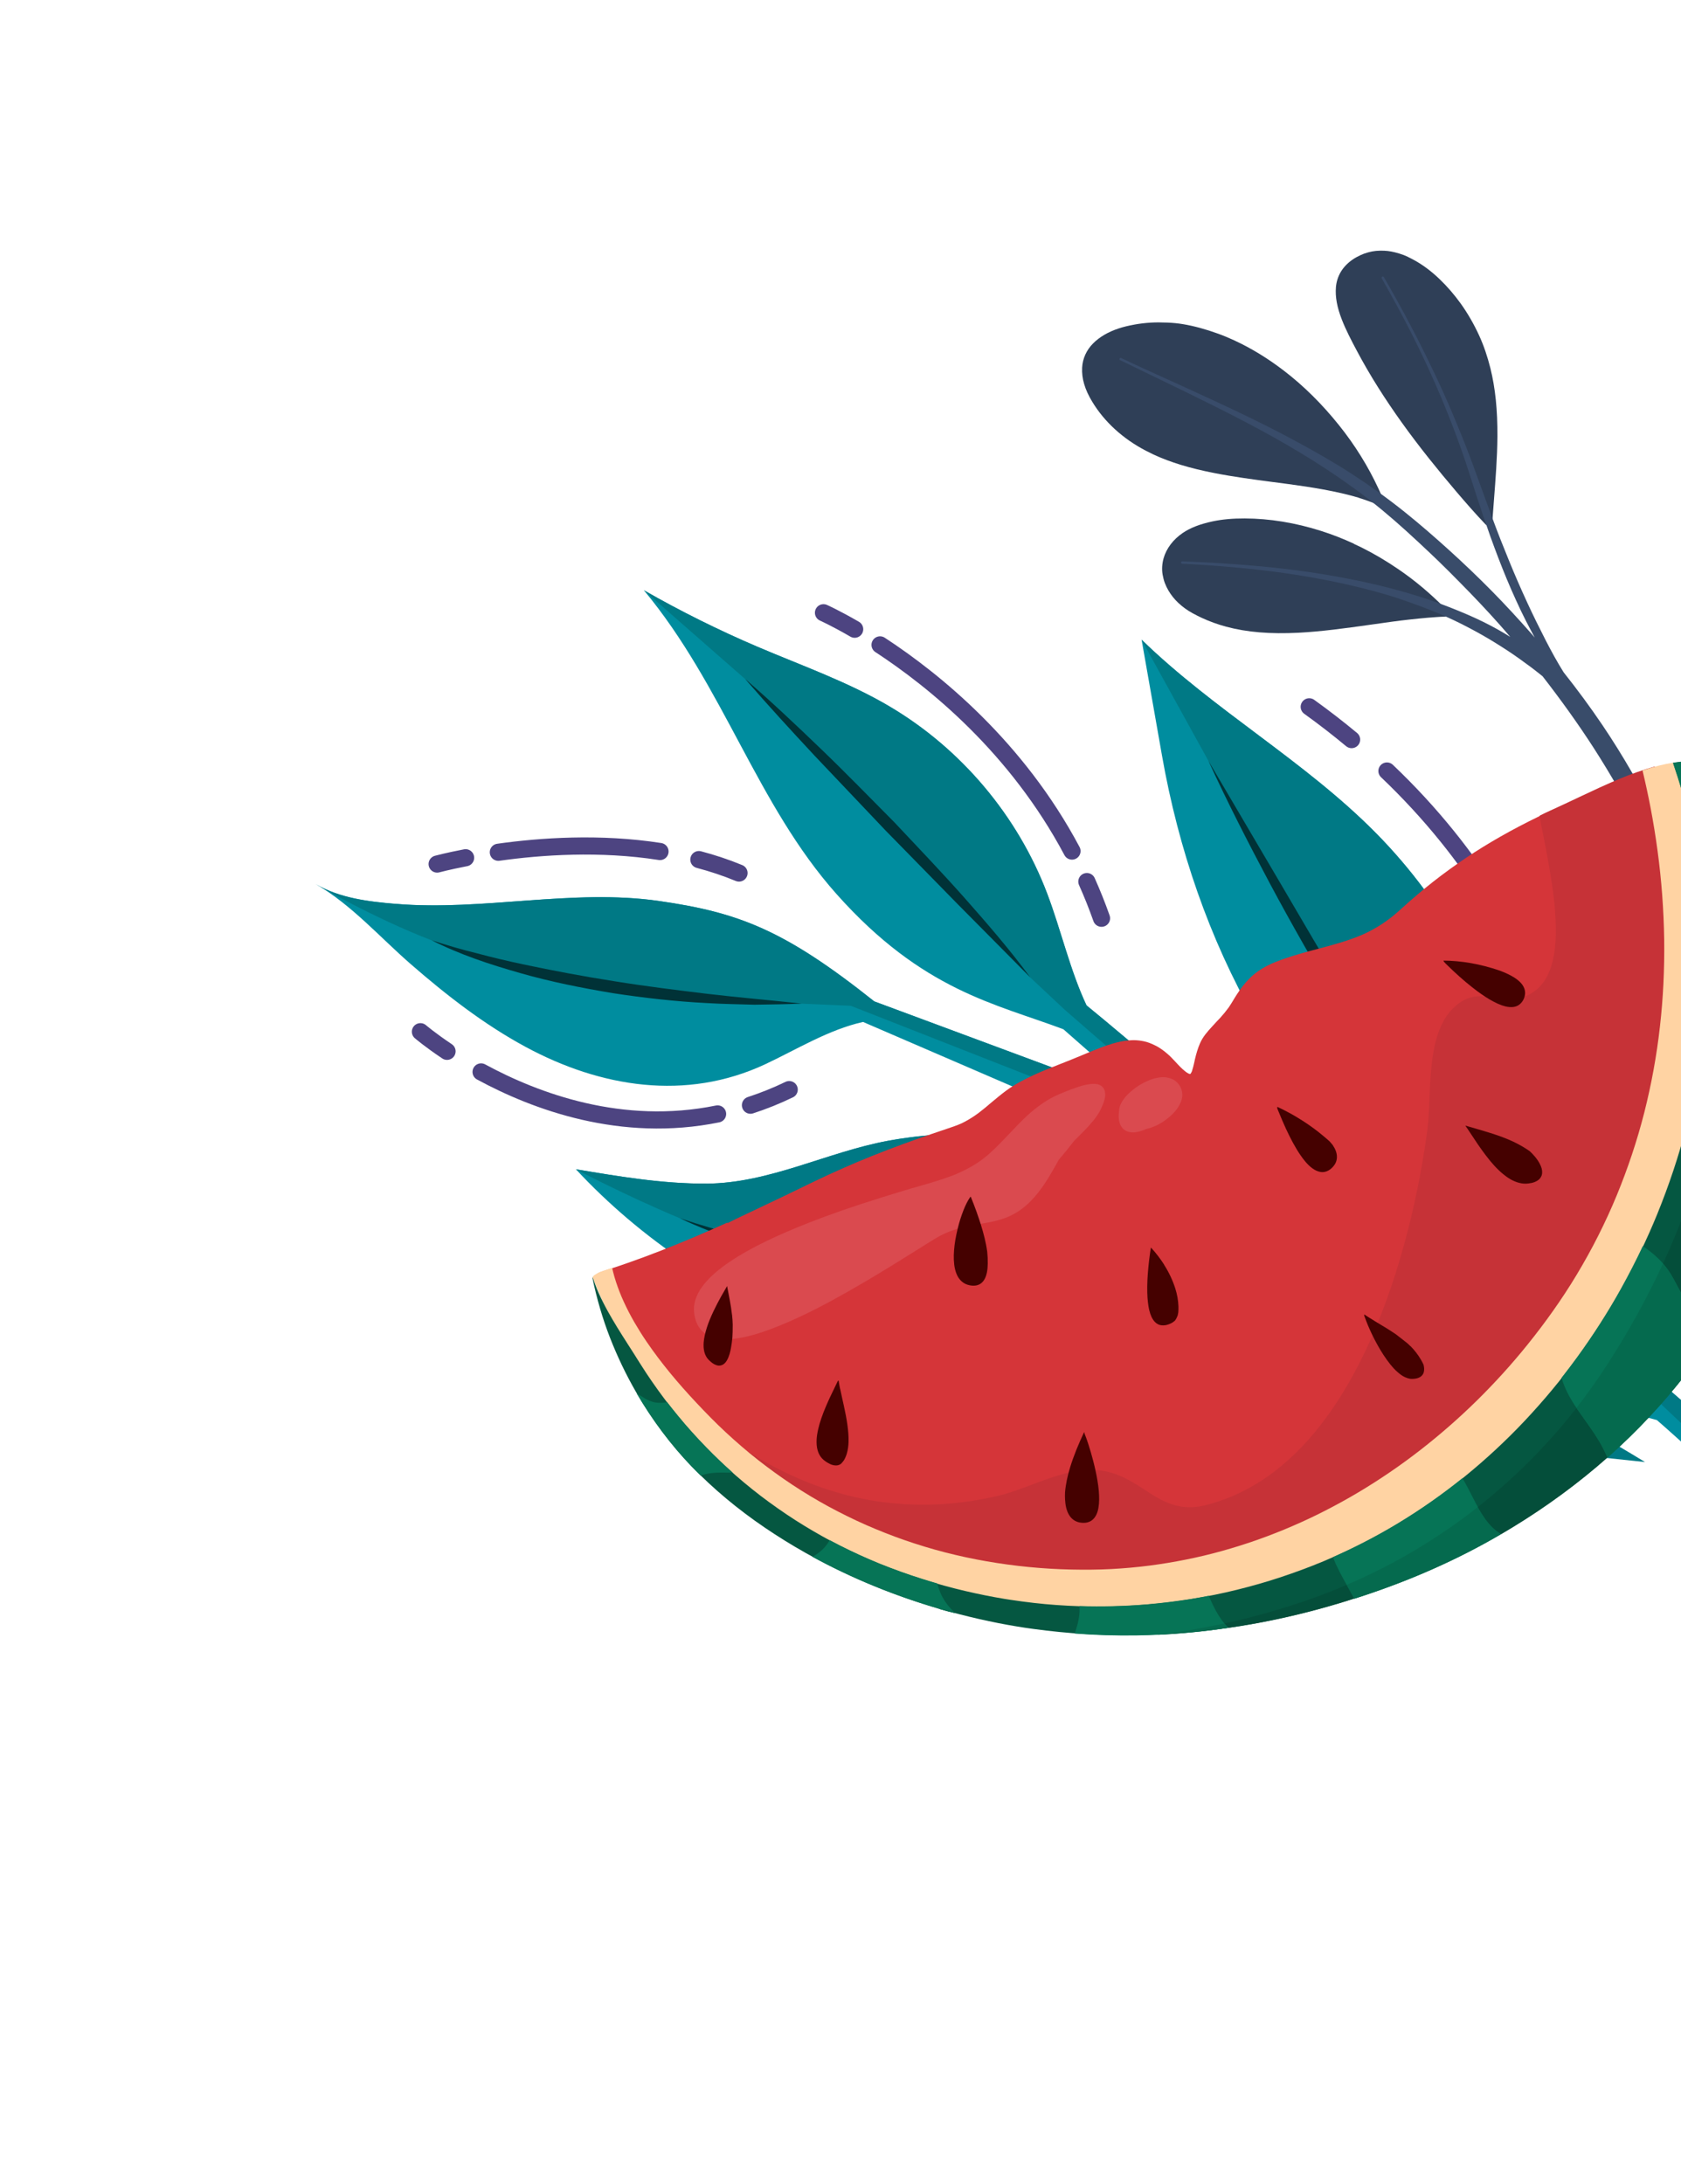 <svg width="147" height="191" viewBox="0 0 147 191" fill="none" xmlns="http://www.w3.org/2000/svg">
<path d="M102.548 123.478L143.854 127.851C137.903 124.215 131.845 120.901 125.009 119.966C117.815 118.981 110.042 121.267 102.548 123.478Z" fill="#007985"/>
<path d="M141.28 100.072C142.805 108.389 146.616 116.293 152.24 122.614C154.303 124.937 156.646 127.144 158.889 129.436L165.695 130.156C166.4 130.232 167.086 130.365 167.765 130.527C168.398 124.888 169.286 119.256 168.836 113.62C168.139 104.872 164.208 96.635 159.02 89.566C153.826 82.496 147.384 76.449 140.981 70.45C144.114 80.017 139.486 90.237 141.286 100.072L141.28 100.072Z" fill="#008D9F"/>
<path d="M90.936 116.643C84.485 118.643 77.406 118.414 71.074 116.067C63.222 113.154 56.07 108.382 50.361 102.249C54.134 102.876 57.947 103.527 61.788 103.502C67.31 103.465 72.331 100.735 77.686 99.75C82.469 98.873 87.519 98.964 92.328 99.629C98.944 100.541 104.006 103.853 109.016 107.825C109.016 107.825 111.416 108.221 114.542 109.034C112.927 107.581 110.779 105.667 108.432 103.593L75.471 89.366C72.465 90.038 69.693 91.759 66.932 93.057C59.992 96.308 52.52 95.091 45.947 91.538C42.317 89.576 39.038 87.021 35.931 84.319C33.209 81.951 30.771 79.15 27.619 77.311C29.715 78.533 32.204 78.838 34.614 79.037C42.205 79.679 50.057 77.702 57.602 78.782C64.61 79.785 68.609 81.322 76.454 87.565L100.298 96.421C97.339 93.821 94.686 91.49 92.991 90.005C87.068 87.772 80.694 86.646 73.171 78.203C66.172 70.353 63.295 60.021 56.304 51.615C59.52 53.456 62.85 55.109 66.261 56.567C70.147 58.222 74.161 59.632 77.798 61.779C84.055 65.475 89.001 71.345 91.577 78.141C92.79 81.334 93.576 84.858 95.018 87.918C102.297 93.841 122.96 112.002 122.96 112.002C127.402 114.175 135.131 117.826 139.993 119.871C138.629 118.585 137.312 117.243 136.096 115.834C135.271 115.026 134.484 114.265 133.789 113.581C131.189 111.442 128.386 109.53 125.715 107.482C112.379 97.238 104.503 82.495 101.611 66.057C101.018 62.682 100.424 59.313 99.83 55.938C106.17 62.11 114.061 66.524 120.282 72.808C126.56 79.152 130.956 87.331 132.789 96.067C133.943 101.582 134.145 107.414 135.803 112.733C135.803 112.733 149.873 124.862 154.498 128.98L149.662 128.465C147.362 126.375 145.583 124.772 144.891 124.181C144.695 124.136 144.511 124.067 144.315 124.022C141.894 123.527 137.689 122.582 134.642 121.406C130.213 119.696 108.685 110.893 107.871 110.554C102.005 111.85 96.698 114.869 90.948 116.649L90.936 116.643ZM144.8 124.115L144.811 124.116C144.811 124.116 144.811 124.116 144.805 124.115L144.8 124.115Z" fill="#008D9F"/>
<path d="M77.79 61.779C84.047 65.474 88.993 71.344 91.57 78.14C92.782 81.34 93.569 84.858 95.01 87.918C102.29 93.841 122.953 112.002 122.953 112.002L118.838 110.659L93.129 88.317L90.084 85.466L65.18 59.396L56.302 51.615C59.518 53.456 62.848 55.109 66.259 56.567C70.145 58.222 74.159 59.632 77.796 61.779L77.79 61.779Z" fill="#007985"/>
<path d="M34.61 79.043C42.2 79.684 50.053 77.707 57.597 78.788C64.605 79.791 68.605 81.327 76.449 87.571L100.293 96.426L102.994 99.176L74.4 87.954L70.101 87.766C54.96 87.661 42.818 84.172 37.74 82.226C32.661 80.28 27.608 77.322 27.608 77.322C29.704 78.544 32.187 78.849 34.604 79.048L34.61 79.043Z" fill="#007985"/>
<path d="M61.787 103.507C67.309 103.471 72.33 100.74 77.684 99.755C80.664 99.21 83.738 99.037 86.8 99.149L96.14 100.488C100.97 101.935 105.021 104.66 109.015 107.83C109.015 107.83 111.415 108.226 114.54 109.04L116.605 111.269C116.605 111.269 108.533 109.272 107.847 109.11C107.162 108.948 103.13 108.697 103.13 108.697C103.13 108.697 93.459 111.816 82.349 111.076C71.239 110.341 64.291 108.546 59.481 106.543C54.67 104.535 50.359 102.249 50.359 102.249C54.132 102.876 57.946 103.527 61.787 103.501L61.787 103.507Z" fill="#007985"/>
<path d="M132.782 96.06C133.936 101.575 134.138 107.408 135.796 112.727C135.796 112.727 149.86 124.855 154.491 128.974L151.452 128.655L134.439 112.543L130.561 107.551C119.945 94.622 105.654 66.499 105.654 66.499L99.823 55.932C106.163 62.103 114.054 66.518 120.275 72.802C126.553 79.145 130.949 87.325 132.782 96.06Z" fill="#007985"/>
<path d="M159.008 89.566C164.202 96.635 168.127 104.878 168.824 113.62C169.274 119.256 168.387 124.888 167.754 130.527C167.08 130.365 166.394 130.232 165.683 130.156L163.788 129.959L162.343 125.19C157.227 106.379 145.632 81.66 145.632 81.66L140.964 70.45C147.366 76.449 153.808 82.496 159.002 89.566L159.008 89.566Z" fill="#007985"/>
<path d="M37.743 82.22C40.203 83.474 42.846 84.34 45.504 85.095C48.161 85.857 50.876 86.394 53.605 86.85C56.335 87.266 59.085 87.578 61.839 87.716C63.215 87.802 64.594 87.813 65.971 87.859C67.351 87.836 68.73 87.824 70.104 87.76C67.36 87.46 64.626 87.235 61.905 86.912C59.185 86.584 56.465 86.249 53.764 85.811C51.063 85.391 48.371 84.883 45.697 84.318C44.36 84.03 43.024 83.719 41.7 83.361C40.364 83.038 39.053 82.646 37.743 82.22Z" fill="#003237"/>
<path d="M59.481 106.542C62.83 108.137 66.425 109.183 70.049 109.98C73.685 110.76 77.386 111.234 81.107 111.408C84.824 111.501 88.561 111.473 92.246 110.968C94.099 110.782 95.922 110.405 97.743 110.074C99.56 109.696 101.346 109.179 103.125 108.69C99.472 109.3 95.835 109.922 92.162 110.16C88.499 110.492 84.819 110.533 81.15 110.355C77.474 110.263 73.825 109.784 70.202 109.184C66.579 108.561 62.985 107.724 59.475 106.536L59.481 106.542Z" fill="#003237"/>
<path d="M65.183 59.395C67.154 61.674 69.19 63.886 71.238 66.086L77.442 72.625L83.746 79.062L90.092 85.465C88.305 83.04 86.328 80.76 84.339 78.509C82.339 76.258 80.261 74.086 78.201 71.897C76.082 69.764 73.987 67.603 71.82 65.521C69.653 63.434 67.468 61.369 65.189 59.395L65.183 59.395Z" fill="#003237"/>
<path d="M105.662 66.504C107.332 70.149 109.166 73.717 111.048 77.257C112.935 80.797 114.94 84.265 116.956 87.733C119.049 91.151 121.154 94.57 123.4 97.893C125.663 101.205 128.003 104.467 130.562 107.555C128.352 104.209 126.188 100.847 124.077 97.452C121.978 94.051 119.879 90.645 117.856 87.194C115.774 83.782 113.781 80.308 111.747 76.863L105.656 66.504L105.662 66.504Z" fill="#003237"/>
<path d="M145.634 81.66C147.155 85.25 148.67 88.827 150.139 92.426C151.608 96.026 153.088 99.62 154.451 103.251C155.902 106.856 157.219 110.509 158.536 114.163C159.203 115.987 159.846 117.822 160.461 119.662C161.14 121.487 161.684 123.354 162.345 125.19C161.496 121.386 160.489 117.618 159.301 113.904C158.137 110.185 156.809 106.519 155.428 102.87C153.978 99.254 152.509 95.643 150.877 92.103C149.245 88.563 147.542 85.056 145.634 81.66Z" fill="#003237"/>
<path d="M118.195 64.675C117.031 63.708 115.798 62.75 114.489 61.808" stroke="#4D4481" stroke-width="1.5" stroke-linecap="round" stroke-linejoin="round"/>
<path d="M135.256 88.411C133.223 82.805 129.196 74.947 121.285 67.422" stroke="#4D4481" stroke-width="1.5" stroke-linecap="round" stroke-linejoin="round"/>
<path d="M137.256 96.241C137.256 96.241 137.113 94.76 136.474 92.305" stroke="#4D4481" stroke-width="1.5" stroke-linecap="round" stroke-linejoin="round"/>
<path d="M95.044 77.091C95.505 78.122 95.936 79.193 96.325 80.298" stroke="#4D4481" stroke-width="1.5" stroke-linecap="round" stroke-linejoin="round"/>
<path d="M76.959 56.393C81.73 59.513 88.919 65.346 93.744 74.423" stroke="#4D4481" stroke-width="1.5" stroke-linecap="round" stroke-linejoin="round"/>
<path d="M72.012 53.583C72.012 53.583 73.06 54.049 74.739 55.023" stroke="#4D4481" stroke-width="1.5" stroke-linecap="round" stroke-linejoin="round"/>
<path d="M61.115 75.168C62.301 75.481 63.478 75.87 64.625 76.344" stroke="#4D4481" stroke-width="1.5" stroke-linecap="round" stroke-linejoin="round"/>
<path d="M43.579 74.527C47.282 74.005 52.47 73.642 57.716 74.462" stroke="#4D4481" stroke-width="1.5" stroke-linecap="round" stroke-linejoin="round"/>
<path d="M38.227 75.559C38.227 75.559 39.149 75.309 40.715 75.007" stroke="#4D4481" stroke-width="1.5" stroke-linecap="round" stroke-linejoin="round"/>
<path d="M65.626 96.646C66.747 96.28 67.877 95.833 69.014 95.282" stroke="#4D4481" stroke-width="1.5" stroke-linecap="round" stroke-linejoin="round"/>
<path d="M42.07 93.736C46.837 96.323 54.356 99.123 62.752 97.409" stroke="#4D4481" stroke-width="1.5" stroke-linecap="round" stroke-linejoin="round"/>
<path d="M36.765 90.219C36.765 90.219 37.599 90.935 39.092 91.934" stroke="#4D4481" stroke-width="1.5" stroke-linecap="round" stroke-linejoin="round"/>
<path d="M107.975 29.785C109.433 30.458 110.881 31.347 112.28 32.42C113.996 33.735 115.61 35.332 117.086 37.174C118.475 38.902 119.642 40.782 120.553 42.749C120.67 43.004 120.788 43.264 120.893 43.523C120.951 43.586 120.983 43.666 120.99 43.753C121.029 43.844 121.025 43.907 121.002 43.967C120.975 44.028 120.923 44.079 120.862 44.1C120.833 44.109 120.809 44.116 120.778 44.116C120.68 44.161 120.564 44.163 120.459 44.122C119.91 43.892 119.337 43.691 118.758 43.513L118.857 43.534C116.781 42.921 114.585 42.591 112.695 42.334C112.227 42.267 111.757 42.21 111.287 42.149C109.611 41.928 107.875 41.698 106.185 41.366C104.049 40.948 102.361 40.434 100.877 39.75C100.642 39.639 100.409 39.523 100.179 39.402C98.179 38.355 96.567 36.876 95.515 35.132C95.188 34.594 94.956 34.092 94.809 33.591C94.664 33.113 94.606 32.627 94.63 32.15C94.669 31.365 95.009 30.611 95.587 30.033C96.153 29.463 96.911 29.021 97.842 28.716C98.232 28.587 98.66 28.483 99.222 28.38C99.661 28.3 100.12 28.244 100.622 28.213C101.059 28.186 101.543 28.186 102.097 28.21C102.573 28.23 103.035 28.276 103.465 28.349C104.417 28.509 105.418 28.78 106.523 29.18C106.998 29.352 107.492 29.558 107.984 29.786" fill="#2F3F57"/>
<path d="M123.148 22.483C123.307 22.558 123.468 22.637 123.621 22.722C124.392 23.138 125.158 23.706 125.893 24.412C126.56 25.053 127.177 25.77 127.728 26.533C128.347 27.397 128.89 28.339 129.348 29.338C129.749 30.214 130.078 31.183 130.334 32.207C130.762 33.943 130.96 35.841 130.946 38.178C130.932 40.034 130.783 41.912 130.643 43.729C130.588 44.425 130.536 45.119 130.485 45.813C130.482 45.863 130.458 45.906 130.415 45.94C130.364 45.981 130.299 46 130.242 45.989C130.223 45.986 130.205 45.982 130.189 45.973C130.173 45.965 130.157 45.956 130.145 45.946C130.093 45.947 130.031 45.934 129.985 45.912C129.959 45.901 129.937 45.885 129.919 45.868C129.02 44.929 128.18 43.959 127.407 43.055C126.566 42.069 125.746 41.076 124.972 40.105C123.257 37.95 121.797 35.913 120.517 33.883C119.837 32.806 119.198 31.704 118.62 30.611C118.17 29.762 117.705 28.877 117.345 27.957C116.923 26.882 116.751 25.949 116.825 25.102C116.864 24.646 117.004 24.202 117.227 23.814C117.477 23.383 117.832 23.006 118.29 22.694C118.483 22.559 118.706 22.438 118.988 22.304C119.188 22.212 119.405 22.132 119.657 22.065C119.871 22.004 120.1 21.965 120.328 21.94C120.574 21.915 120.823 21.915 121.052 21.925C121.448 21.941 121.856 22.016 122.382 22.177C122.634 22.252 122.893 22.352 123.15 22.474" fill="#2F3F57"/>
<path d="M118.394 47.558C118.619 47.663 118.84 47.769 119.067 47.877C120.148 48.413 121.249 49.064 122.342 49.815C123.734 50.769 125.07 51.89 126.311 53.141C126.369 53.142 126.422 53.158 126.473 53.179C126.503 53.193 126.536 53.215 126.561 53.239C126.638 53.306 126.683 53.404 126.694 53.503C126.703 53.612 126.66 53.726 126.581 53.811C126.514 53.887 126.423 53.927 126.33 53.927C126.116 53.925 125.903 53.941 125.694 53.956L125.62 53.96C125.358 53.977 125.097 53.998 124.837 54.019C124.321 54.063 123.807 54.116 123.295 54.173C122.268 54.283 121.231 54.432 120.232 54.575L120.108 54.592L119.681 54.652C117.685 54.931 115.618 55.222 113.573 55.329C111.064 55.457 109.048 55.289 107.23 54.803C106.493 54.604 105.775 54.346 105.1 54.032C104.828 53.905 104.554 53.77 104.295 53.626C103.356 53.106 102.642 52.439 102.172 51.631C102.059 51.437 101.952 51.218 101.865 50.99C101.765 50.734 101.71 50.461 101.669 50.255C101.589 49.802 101.618 49.31 101.751 48.827C101.994 47.963 102.591 47.175 103.433 46.602C104.107 46.148 104.94 45.826 106.054 45.589C106.889 45.414 107.803 45.331 108.848 45.336C111.023 45.343 113.273 45.71 115.536 46.43C116.479 46.73 117.443 47.105 118.4 47.547" fill="#2F3F57"/>
<path d="M98.051 31.312C99.759 32.128 101.483 32.894 103.203 33.675C104.081 34.074 104.956 34.478 105.83 34.882C106.66 35.268 107.49 35.654 108.318 36.049C110.005 36.857 111.683 37.694 113.328 38.586C114.976 39.476 116.609 40.402 118.178 41.421C119.78 42.458 121.331 43.567 122.821 44.76C124.158 45.832 125.451 46.956 126.72 48.106C127.989 49.255 129.229 50.439 130.434 51.66C131.645 52.888 132.812 54.16 133.953 55.452C134.039 55.552 134.121 55.653 134.207 55.753C133.948 55.263 133.685 54.778 133.434 54.285C133.132 53.691 132.844 53.089 132.57 52.483C131.452 50.042 130.523 47.525 129.657 44.986C129.314 43.981 128.989 42.968 128.669 41.952C128.362 40.969 128.031 39.992 127.687 39.02L127.704 39.077C126.853 36.684 125.885 34.33 124.82 32.025C123.751 29.708 122.574 27.444 121.326 25.218C121.162 24.922 120.994 24.628 120.827 24.338C120.8 24.288 120.824 24.219 120.875 24.195C120.906 24.178 120.937 24.178 120.969 24.195C120.99 24.207 121.007 24.22 121.022 24.242C122.302 26.459 123.521 28.711 124.651 31.011C125.21 32.145 125.753 33.288 126.271 34.438C126.792 35.596 127.281 36.767 127.758 37.942C128.239 39.133 128.696 40.332 129.13 41.541C129.579 42.791 130.036 44.038 130.497 45.284C130.957 46.539 131.45 47.785 131.958 49.022C132.461 50.261 132.997 51.486 133.554 52.695C134.067 53.807 134.611 54.909 135.17 55.999C135.657 56.944 136.168 57.878 136.732 58.784C137.919 60.281 139.053 61.815 140.121 63.395C141.042 64.759 141.911 66.156 142.731 67.584C143.559 69.027 144.353 70.503 144.984 72.047C145.021 72.179 145.023 72.312 144.99 72.445C144.942 72.65 144.807 72.831 144.628 72.935C144.267 73.149 143.758 73.032 143.55 72.66C143.217 72.071 142.903 71.467 142.583 70.874C142.245 70.246 141.902 69.62 141.548 69.001C140.85 67.782 140.121 66.581 139.363 65.401C137.972 63.247 136.474 61.168 134.902 59.145C134.879 59.125 134.85 59.102 134.827 59.082C134.517 58.837 134.206 58.588 133.889 58.349C133.545 58.092 133.198 57.84 132.846 57.589C132.121 57.071 131.376 56.59 130.621 56.126C129.879 55.67 129.122 55.246 128.35 54.844C127.964 54.643 127.574 54.443 127.179 54.258C126.772 54.062 126.361 53.882 125.946 53.703C124.883 53.245 123.793 52.854 122.703 52.471C121.578 52.08 120.429 51.759 119.275 51.466C116.972 50.882 114.635 50.445 112.282 50.111C112.296 50.112 112.314 50.115 112.332 50.115C110.818 49.901 109.3 49.734 107.778 49.599C106.318 49.468 104.85 49.366 103.383 49.3C103.248 49.294 103.249 49.08 103.384 49.086C104.54 49.135 105.699 49.182 106.854 49.258C108.053 49.334 109.249 49.429 110.441 49.542C112.889 49.778 115.33 50.11 117.747 50.577C120.177 51.044 122.591 51.641 124.936 52.435C126.091 52.826 127.227 53.271 128.346 53.752C128.589 53.856 128.829 53.966 129.069 54.075C129.944 54.479 130.8 54.928 131.63 55.425C131.775 55.513 131.921 55.604 132.067 55.696C131.762 55.343 131.466 54.987 131.154 54.641C130.01 53.354 128.823 52.105 127.613 50.882C127.012 50.271 126.409 49.665 125.795 49.071C125.183 48.481 124.564 47.898 123.941 47.32C122.612 46.085 121.256 44.881 119.823 43.765C119.35 43.398 118.871 43.041 118.387 42.685C115.383 40.497 112.17 38.609 108.881 36.888C107.221 36.019 105.539 35.183 103.855 34.356C102.161 33.528 100.465 32.705 98.766 31.887C98.493 31.755 98.219 31.62 97.947 31.493C97.824 31.435 97.926 31.246 98.049 31.304L98.051 31.312Z" fill="#394C6A"/>
<path d="M145.12 68.4C145.36 69.219 145.58 70.048 145.782 70.881L145.779 70.859C146.297 73.047 146.681 75.266 146.912 77.501C147.026 78.62 147.111 79.741 147.158 80.863C147.204 81.989 147.216 83.112 147.195 84.237C147.197 84.23 147.198 84.223 147.196 84.213C147.147 86.688 146.937 89.162 146.563 91.613C146.373 92.86 146.145 94.101 145.873 95.335C145.608 96.525 145.313 97.706 144.978 98.877C144.271 101.34 143.41 103.759 142.385 106.11C141.864 107.307 141.304 108.49 140.702 109.645C140.121 110.759 139.508 111.86 138.86 112.935C137.606 115 136.229 116.989 134.712 118.871C133.953 119.813 133.17 120.732 132.347 121.617C131.557 122.473 130.741 123.3 129.9 124.102C129.908 124.096 129.913 124.09 129.917 124.084C127.93 125.959 125.803 127.682 123.531 129.203C122.923 129.61 122.306 130.005 121.687 130.396C121.028 130.812 120.367 131.224 119.703 131.629C118.392 132.424 117.064 133.195 115.711 133.923C115.711 133.923 115.708 133.923 115.704 133.929C115.704 133.929 115.704 133.929 115.7 133.928C115.7 133.928 115.7 133.928 115.697 133.928C115.697 133.928 115.697 133.928 115.7 133.928C115.7 133.928 115.7 133.928 115.704 133.929C115.7 133.928 115.696 133.931 115.692 133.934C113.962 134.859 112.193 135.719 110.372 136.447C109.49 136.802 108.601 137.132 107.697 137.424C107.221 137.576 106.743 137.725 106.263 137.86C105.831 137.981 105.393 138.094 104.957 138.201L104.978 138.197C103.655 138.512 102.315 138.76 100.96 138.905C100.298 138.978 99.633 139.033 98.965 139.06C98.599 139.077 98.237 139.088 97.873 139.091C97.561 139.096 97.251 139.09 96.941 139.085L96.948 139.086C96.948 139.086 96.945 139.085 96.941 139.085C96.941 139.085 96.941 139.085 96.938 139.084C96.935 139.084 96.928 139.083 96.928 139.083C96.931 139.083 96.935 139.084 96.938 139.084C96.308 139.068 95.677 139.038 95.048 138.998C94.385 138.956 93.722 138.907 93.061 138.847C91.829 138.733 90.599 138.587 89.372 138.4C88.118 138.205 86.866 137.979 85.629 137.706C85.015 137.571 84.4 137.424 83.79 137.269C83.24 137.13 82.695 136.981 82.147 136.828L82.143 136.828C82.143 136.828 82.13 136.825 82.126 136.825C80.742 136.427 79.368 135.982 78.013 135.491C76.665 135.001 75.333 134.472 74.016 133.899C73.621 133.73 73.23 133.554 72.841 133.368C72.485 133.198 72.133 133.022 71.786 132.839C71.024 132.438 70.276 132.012 69.542 131.566C69.549 131.568 69.555 131.575 69.561 131.577C68.656 131.026 67.766 130.444 66.898 129.837C65.973 129.193 65.067 128.52 64.186 127.817C63.275 127.092 62.385 126.341 61.524 125.558C60.691 124.799 59.884 124.014 59.106 123.198C59.112 123.206 59.118 123.21 59.121 123.214C58.159 122.197 57.236 121.138 56.396 120.015C55.977 119.461 55.574 118.892 55.198 118.306C54.856 117.775 54.532 117.236 54.235 116.681C53.88 116.012 53.548 115.329 53.277 114.62C53.144 114.277 53.019 113.932 52.909 113.582C52.813 113.273 52.724 112.961 52.65 112.649L52.653 112.67C52.546 112.213 52.457 111.754 52.401 111.288C52.446 111.27 52.49 111.253 52.535 111.236C52.603 111.209 52.673 111.182 52.744 111.159C52.873 111.117 53.002 111.075 53.127 111.033L53.356 110.958C53.873 110.792 54.39 110.618 54.902 110.436C55.828 110.113 56.784 109.76 57.829 109.351C59.556 108.68 61.396 107.902 63.616 106.907L63.607 106.962L64.451 106.548L64.879 106.345C66.117 105.759 67.42 105.141 68.751 104.503C69.137 104.319 69.517 104.133 69.901 103.944L70.576 103.618L71.248 103.291C72.112 102.878 72.978 102.478 73.82 102.11C75.409 101.409 77.069 100.745 78.891 100.072C79.724 99.765 80.551 99.471 81.42 99.177C81.876 99.017 82.338 98.866 82.796 98.711L82.867 98.687C83.306 98.539 83.673 98.414 84.034 98.257C84.409 98.081 84.763 97.877 85.096 97.659C85.421 97.447 85.735 97.212 86.172 96.85C86.272 96.769 86.398 96.663 86.521 96.554L86.609 96.481L86.642 96.455L86.686 96.417L86.755 96.359C87.079 96.087 87.524 95.716 87.95 95.398C88.758 94.797 89.674 94.346 90.381 94.015C91.111 93.673 91.888 93.371 92.575 93.099L92.638 93.075L92.676 93.06L92.739 93.035L92.929 92.962C93.553 92.718 94.171 92.46 94.79 92.205L95.588 91.874C96.325 91.573 97.123 91.266 97.952 91.091C98.26 91.023 98.599 90.981 98.961 90.963C99.24 90.95 99.526 90.969 99.819 91.017C99.897 91.029 99.975 91.042 100.053 91.062C100.336 91.122 100.653 91.237 101.011 91.418C101.452 91.626 101.825 91.929 102.067 92.136C102.313 92.341 102.545 92.588 102.747 92.806L102.797 92.86L102.901 92.971L103.029 93.108C103.275 93.375 103.506 93.584 103.755 93.772C103.834 93.823 103.911 93.867 103.992 93.905L104.073 93.918L104.121 93.884C104.172 93.808 104.2 93.743 104.232 93.675C104.316 93.42 104.381 93.151 104.437 92.895L104.492 92.642C104.621 92.09 104.759 91.651 104.924 91.266C105.171 90.671 105.606 90.194 105.989 89.774C106.114 89.631 106.232 89.51 106.346 89.386L106.385 89.343L106.435 89.292L106.723 88.986C106.979 88.703 107.219 88.411 107.453 88.09C107.599 87.879 107.73 87.656 107.864 87.437L107.974 87.253C108.117 87.021 108.271 86.788 108.43 86.562C108.761 86.096 109.097 85.711 109.455 85.382C109.809 85.055 110.226 84.768 110.729 84.494C111.257 84.213 111.832 84.004 112.425 83.797C113.392 83.463 114.447 83.185 115.22 82.983C116.564 82.627 117.956 82.258 119.251 81.684C119.716 81.47 120.156 81.235 120.553 80.989C120.964 80.742 121.391 80.438 121.861 80.061C122.116 79.848 122.366 79.624 122.612 79.405L122.657 79.364L122.73 79.299C122.882 79.163 123.034 79.024 123.186 78.888C123.691 78.447 124.157 78.052 124.606 77.681C125.542 76.916 126.511 76.184 127.484 75.509C129.354 74.201 131.378 72.999 133.675 71.838C134.139 71.604 134.682 71.34 135.285 71.054C135.591 70.909 135.898 70.767 136.207 70.629C136.437 70.523 136.667 70.418 136.898 70.309C137.306 70.121 137.708 69.928 138.117 69.737C138.715 69.454 139.309 69.174 139.91 68.899C141.186 68.318 142.212 67.896 143.14 67.566C143.685 67.372 144.201 67.206 144.695 67.07C144.842 67.517 144.978 67.965 145.11 68.416" fill="#D53539"/>
<path d="M144.705 67.041L144.717 67.057C144.877 67.548 145.015 67.99 145.13 68.396C145.361 69.181 145.581 70.014 145.793 70.873C146.312 73.058 146.691 75.286 146.919 77.493C147.04 78.655 147.123 79.786 147.168 80.856C147.212 81.956 147.224 83.093 147.205 84.233C147.15 86.721 146.939 89.202 146.57 91.608C146.376 92.875 146.142 94.13 145.879 95.33C145.613 96.53 145.313 97.721 144.985 98.873C144.269 101.361 143.396 103.793 142.388 106.108C141.849 107.347 141.284 108.537 140.704 109.643C140.118 110.773 139.496 111.88 138.862 112.933C137.575 115.055 136.179 117.052 134.714 118.869C133.912 119.866 133.139 120.766 132.35 121.615C131.551 122.48 130.73 123.317 129.902 124.103C127.881 126.011 125.738 127.728 123.532 129.208C122.897 129.631 122.249 130.045 121.688 130.401C121.029 130.817 120.368 131.229 119.701 131.633C118.262 132.505 116.958 133.255 115.709 133.927C113.78 134.96 112.035 135.781 110.371 136.448C109.405 136.838 108.529 137.156 107.696 137.424C107.149 137.604 106.679 137.747 106.262 137.86C105.826 137.984 105.384 138.097 104.955 138.202C103.556 138.535 102.25 138.764 100.959 138.906C100.279 138.983 99.627 139.037 98.963 139.064C98.597 139.081 98.231 139.091 97.868 139.094C97.56 139.096 97.249 139.094 96.939 139.089C96.348 139.072 95.728 139.044 95.043 139.002C94.248 138.948 93.634 138.9 93.052 138.85C91.721 138.723 90.515 138.578 89.363 138.403C89.149 138.368 88.938 138.333 88.73 138.299C87.689 138.129 86.646 137.93 85.621 137.706C84.95 137.554 84.348 137.413 83.781 137.268C83.231 137.129 82.686 136.98 82.138 136.828C80.731 136.422 79.341 135.971 78.005 135.487C76.615 134.976 75.27 134.441 74.005 133.888C73.663 133.741 73.252 133.562 72.831 133.357C72.476 133.183 72.123 133.01 71.776 132.828C71.081 132.462 70.346 132.048 69.532 131.555C68.63 131.006 67.74 130.427 66.887 129.829C65.931 129.163 65.019 128.482 64.176 127.81C63.211 127.044 62.344 126.304 61.514 125.55C60.678 124.791 59.861 123.994 59.092 123.19C58.05 122.09 57.162 121.046 56.382 120.01C55.92 119.393 55.53 118.833 55.184 118.301C54.822 117.736 54.508 117.202 54.221 116.676C53.964 116.194 53.744 115.746 53.554 115.31C54.466 116.605 55.41 117.836 56.365 118.96C57.851 120.702 59.402 122.276 60.985 123.64C62.699 125.119 64.473 126.401 66.256 127.459C67.243 128.043 68.191 128.544 69.153 128.988C70.185 129.465 71.206 129.87 72.183 130.194C73.3 130.562 74.33 130.839 75.335 131.042C75.686 131.114 76.035 131.178 76.389 131.236C76.709 131.289 77.03 131.334 77.352 131.373C78.02 131.454 78.633 131.509 79.228 131.541C80.531 131.607 81.805 131.589 83.01 131.486C84.357 131.368 85.664 131.17 86.887 130.892C87.174 130.827 87.464 130.763 87.746 130.683C88.002 130.613 88.256 130.536 88.507 130.452C89.054 130.269 89.59 130.07 90.047 129.9L90.375 129.776L90.475 129.74C90.896 129.582 91.316 129.424 91.742 129.28C92.001 129.19 92.263 129.104 92.528 129.025C92.785 128.948 93.044 128.875 93.307 128.81C93.776 128.698 94.14 128.629 94.492 128.592C94.67 128.572 94.844 128.552 95.024 128.543C95.112 128.54 95.2 128.534 95.291 128.534C95.381 128.535 95.469 128.532 95.556 128.536C95.883 128.544 96.151 128.571 96.396 128.611L96.437 128.617C96.597 128.644 96.753 128.673 96.91 128.712C97.018 128.737 97.125 128.769 97.232 128.797C97.495 128.878 97.693 128.949 97.872 129.027C98.094 129.12 98.289 129.211 98.473 129.304C98.666 129.402 98.855 129.506 99.044 129.614C99.19 129.701 99.337 129.788 99.483 129.878C99.657 129.987 99.827 130.099 99.995 130.206L100.276 130.389C100.484 130.524 100.693 130.66 100.906 130.785C101.157 130.935 101.425 131.094 101.707 131.228C101.928 131.33 102.187 131.45 102.453 131.535C102.768 131.639 103.006 131.699 103.23 131.736L103.278 131.744C103.575 131.785 103.834 131.807 104.065 131.803C104.254 131.799 104.458 131.794 104.651 131.766C104.819 131.744 104.987 131.72 105.15 131.684C105.396 131.63 105.651 131.567 105.908 131.493C106.993 131.179 108.021 130.767 108.959 130.268C109.457 130.003 109.897 129.747 110.304 129.478C110.765 129.18 111.212 128.862 111.637 128.527C112.861 127.564 114.019 126.419 115.073 125.128C116.096 123.874 117.051 122.476 117.917 120.969C118.761 119.504 119.546 117.91 120.255 116.227C120.925 114.632 121.539 112.952 122.08 111.231C122.591 109.606 123.043 107.951 123.43 106.317C123.804 104.739 124.127 103.151 124.393 101.591C124.516 100.884 124.629 100.152 124.736 99.415C124.794 98.998 124.85 98.591 124.885 98.182C124.922 97.747 124.948 97.308 124.972 96.802L125 96.139C125.031 95.372 125.066 94.501 125.14 93.665C125.199 93.007 125.26 92.504 125.345 92.032C125.388 91.791 125.435 91.547 125.492 91.305C125.548 91.069 125.61 90.839 125.679 90.609C125.793 90.254 125.896 89.991 126 89.757C126.061 89.62 126.129 89.481 126.2 89.349C126.253 89.257 126.304 89.164 126.357 89.075C126.461 88.91 126.586 88.721 126.738 88.536C126.817 88.441 126.899 88.346 126.986 88.259C127.05 88.192 127.116 88.127 127.183 88.064C127.298 87.957 127.433 87.836 127.583 87.728C127.651 87.68 127.717 87.635 127.784 87.59C127.846 87.551 127.908 87.516 127.969 87.484C128.122 87.407 128.239 87.35 128.365 87.304C128.432 87.28 128.495 87.259 128.565 87.239L128.612 87.226L128.66 87.213C128.842 87.169 128.989 87.144 129.127 87.132C129.226 87.124 129.326 87.116 129.42 87.114C129.487 87.114 129.55 87.111 129.616 87.114C129.845 87.124 130.072 87.144 130.271 87.166C130.459 87.19 130.65 87.218 130.842 87.242C131.081 87.274 131.31 87.308 131.537 87.328C131.709 87.342 131.882 87.353 132.053 87.353C132.267 87.35 132.516 87.342 132.754 87.297C132.917 87.264 133.105 87.225 133.287 87.157C133.421 87.109 133.563 87.052 133.7 86.98L133.746 86.956C133.796 86.93 133.845 86.906 133.892 86.875C133.985 86.821 134.125 86.735 134.257 86.631C134.502 86.437 134.715 86.228 134.883 86.007C135.061 85.774 135.212 85.537 135.328 85.301C135.468 85.017 135.588 84.715 135.676 84.408C135.776 84.079 135.852 83.745 135.904 83.422C136.019 82.721 136.067 81.985 136.056 81.173C136.046 80.361 135.991 79.527 135.887 78.623C135.688 76.878 135.36 75.127 135.04 73.478L134.933 72.933C134.829 72.399 134.724 71.865 134.63 71.332C134.767 71.26 134.904 71.195 135.04 71.13L135.131 71.086L135.286 71.014C135.593 70.868 135.899 70.73 136.208 70.588C136.439 70.483 136.669 70.377 136.9 70.268C137.308 70.08 137.71 69.888 138.115 69.695C138.714 69.413 139.308 69.133 139.908 68.858C141.214 68.264 142.241 67.839 143.141 67.525C143.676 67.333 144.199 67.168 144.697 67.029L144.704 67.03L144.705 67.041Z" fill="#C63237"/>
<path d="M95.887 94.792C95.928 94.799 95.972 94.806 96.012 94.82C96.266 94.889 96.478 95.067 96.565 95.281C96.62 95.412 96.644 95.545 96.651 95.696C96.657 95.872 96.618 96.047 96.582 96.178C96.533 96.372 96.457 96.559 96.383 96.732C96.298 96.931 96.209 97.112 96.111 97.281C95.883 97.67 95.596 98.018 95.373 98.271C94.972 98.736 94.522 99.18 94.122 99.572L94.072 99.623L93.948 99.742C93.499 100.326 93.04 100.89 92.586 101.42C92.362 101.827 92.02 102.445 91.677 103C91.107 103.923 90.568 104.614 89.982 105.181C89.418 105.725 88.795 106.14 88.124 106.417C87.749 106.573 87.344 106.698 86.894 106.803C86.506 106.889 86.096 106.959 85.766 107.016L85.662 107.031C85.263 107.098 84.806 107.177 84.356 107.285C83.887 107.396 83.434 107.535 83.009 107.7C82.616 107.859 82.282 108.021 81.985 108.192C81.773 108.315 81.564 108.441 81.357 108.571C80.945 108.825 80.533 109.083 80.124 109.34L79.505 109.728C78.045 110.642 76.121 111.829 74.18 112.929C72.57 113.842 70.434 115.005 68.174 115.924C67.107 116.357 66.231 116.653 65.412 116.851C65.001 116.951 64.58 117.025 64.16 117.072C63.776 117.117 63.436 117.124 63.122 117.097C63.019 117.088 62.916 117.078 62.814 117.061C62.222 116.964 61.745 116.739 61.394 116.388C60.958 115.957 60.699 115.279 60.683 114.525C60.675 114.164 60.752 113.782 60.899 113.418C60.986 113.209 61.079 113.021 61.185 112.846C61.31 112.636 61.456 112.447 61.581 112.286C61.836 111.965 62.154 111.64 62.55 111.296C62.924 110.973 63.351 110.648 63.861 110.305C64.737 109.715 65.741 109.15 67.028 108.526C68.086 108.014 69.278 107.497 70.679 106.944C72.58 106.194 74.658 105.475 77.213 104.678L77.65 104.544L78.088 104.41C78.379 104.321 78.672 104.233 78.963 104.141C79.442 103.992 79.926 103.855 80.409 103.718C81.395 103.436 82.415 103.141 83.37 102.767L83.407 102.756C84.369 102.361 85.186 101.915 85.906 101.383C86.64 100.826 87.299 100.152 87.91 99.511L88.295 99.106C88.734 98.644 89.229 98.117 89.74 97.638C90.446 96.978 91.17 96.44 91.893 96.038C92.315 95.803 92.757 95.621 93.168 95.458C93.457 95.341 93.841 95.191 94.25 95.058C94.613 94.936 94.912 94.859 95.191 94.818C95.399 94.786 95.644 94.759 95.889 94.8" fill="#DA4A4F"/>
<path d="M102.039 94.224C102.179 94.247 102.325 94.288 102.47 94.344C102.716 94.44 102.947 94.631 103.134 94.896C103.262 95.078 103.342 95.293 103.379 95.558C103.407 95.744 103.39 95.958 103.325 96.181C103.262 96.395 103.166 96.599 103.039 96.798C102.789 97.194 102.44 97.552 101.978 97.9C101.576 98.204 101.139 98.44 100.676 98.601C100.531 98.654 100.381 98.696 100.236 98.725C99.877 98.89 99.54 98.985 99.217 99.019C99.096 99.031 98.971 99.028 98.848 99.007C98.743 98.99 98.636 98.962 98.527 98.92C98.337 98.843 98.157 98.685 98.034 98.479C97.913 98.274 97.844 98.015 97.827 97.691C97.821 97.519 97.834 97.35 97.853 97.192C97.87 97.027 97.886 96.886 97.929 96.75C98.003 96.514 98.126 96.294 98.33 96.03C98.481 95.831 98.675 95.632 98.939 95.407C99.482 94.951 100.069 94.607 100.684 94.39C100.988 94.282 101.292 94.22 101.596 94.2C101.748 94.19 101.897 94.197 102.04 94.221" fill="#DA4A4F"/>
<path d="M146.674 67.212C146.674 67.212 146.691 67.236 146.704 67.242C146.727 67.273 146.767 67.283 146.805 67.269C146.939 67.71 147.069 68.154 147.192 68.597C147.443 69.49 147.678 70.384 147.893 71.286L147.89 71.264C148.53 73.948 149.021 76.662 149.32 79.401C149.465 80.731 149.575 82.066 149.632 83.403C149.663 84.065 149.681 84.724 149.687 85.386C149.695 86.044 149.693 86.697 149.679 87.355C149.68 87.348 149.681 87.341 149.679 87.334C149.626 89.77 149.426 92.207 149.055 94.62C148.878 95.785 148.666 96.949 148.414 98.102C148.289 98.676 148.156 99.251 148.01 99.821C147.869 100.385 147.718 100.944 147.556 101.504C147.556 101.504 147.556 101.504 147.557 101.501C146.879 103.849 146.054 106.155 145.066 108.39C144.57 109.514 144.04 110.622 143.47 111.709C143.196 112.234 142.915 112.754 142.624 113.268C142.333 113.787 142.029 114.299 141.722 114.808C141.723 114.801 141.731 114.795 141.732 114.789C140.35 117.063 138.812 119.243 137.129 121.307C136.285 122.343 135.407 123.352 134.5 124.328C134.037 124.825 133.573 125.311 133.093 125.792C132.612 126.275 132.125 126.751 131.633 127.219C131.634 127.215 131.642 127.21 131.645 127.207C129.765 128.984 127.786 130.655 125.719 132.206C125.189 132.605 124.654 132.995 124.112 133.382C123.57 133.765 123.026 134.147 122.469 134.517C121.94 134.867 121.402 135.208 120.856 135.534C120.321 135.856 119.778 136.165 119.226 136.462C119.226 136.462 119.225 136.469 119.222 136.468C119.222 136.468 119.221 136.472 119.214 136.471C117.553 137.358 115.838 138.143 114.075 138.8C113.193 139.131 112.301 139.436 111.4 139.707C110.949 139.843 110.497 139.975 110.044 140.096C109.594 140.218 109.143 140.333 108.688 140.443C108.688 140.443 108.684 140.443 108.681 140.442C108.681 140.442 108.678 140.442 108.674 140.441C106.589 140.931 104.469 141.289 102.339 141.499C101.291 141.603 100.244 141.68 99.194 141.717C98.666 141.739 98.14 141.751 97.615 141.756C97.091 141.76 96.564 141.755 96.038 141.745C96.045 141.746 96.052 141.747 96.063 141.746C93.748 141.691 91.439 141.502 89.149 141.151C86.892 140.809 84.654 140.337 82.457 139.715C80.211 139.071 78.009 138.27 75.877 137.32C74.818 136.85 73.772 136.35 72.746 135.808C72.232 135.539 71.721 135.263 71.216 134.978C70.714 134.693 70.214 134.401 69.718 134.103C69.721 134.104 69.727 134.108 69.734 134.109C67.965 133.033 66.249 131.862 64.619 130.578C63.817 129.947 63.036 129.298 62.277 128.622C61.899 128.284 61.526 127.943 61.161 127.59C60.79 127.233 60.427 126.866 60.072 126.493C59.314 125.688 58.588 124.849 57.902 123.982C57.236 123.143 56.598 122.284 55.991 121.405C55.508 120.704 55.038 119.995 54.587 119.271C54.612 119.244 54.62 119.197 54.595 119.161C54.467 119 54.343 118.84 54.22 118.677C54.22 118.677 54.214 118.669 54.215 118.665C54.223 118.656 54.229 118.64 54.232 118.626C54.236 118.599 54.228 118.584 54.218 118.561C54.091 118.331 53.965 118.101 53.839 117.87C53.749 117.604 53.652 117.344 53.544 117.085C53.559 117.063 53.564 117.032 53.554 117.006C53.501 116.861 53.447 116.72 53.391 116.574C53.408 116.553 53.417 116.519 53.405 116.489C53.277 116.182 53.148 115.878 53.013 115.573C53.045 115.55 53.059 115.507 53.044 115.469C53 115.357 52.955 115.245 52.911 115.133C52.917 115.134 52.925 115.132 52.933 115.126C52.951 115.119 52.972 115.101 52.978 115.081C52.989 115.062 52.993 115.035 52.983 115.012L52.874 114.802C52.874 114.802 52.898 114.803 52.913 114.798C52.913 114.798 52.913 114.798 52.916 114.799C52.916 114.799 52.919 114.803 52.922 114.807C52.947 114.846 53.006 114.852 53.045 114.827C53.084 114.798 53.089 114.747 53.064 114.708C53.044 114.68 53.028 114.653 53.008 114.622C53.026 114.597 53.035 114.567 53.022 114.54C52.602 113.629 52.245 112.691 51.826 111.776C51.818 111.74 51.817 111.702 51.828 111.658L51.871 111.606L51.91 111.563L51.995 111.49L52.298 111.305C52.399 111.263 52.474 111.233 52.552 111.204C52.619 111.176 52.69 111.153 52.76 111.126C52.889 111.084 53.019 111.043 53.144 111L53.373 110.926L53.532 110.875C53.558 110.991 53.584 111.107 53.614 111.224C53.691 111.523 53.774 111.823 53.873 112.115C54.06 112.681 54.276 113.24 54.523 113.78C54.813 114.418 55.134 115.04 55.485 115.646C55.82 116.221 56.175 116.789 56.552 117.34C57.848 119.24 59.337 121.007 60.913 122.684C61.734 123.559 62.572 124.415 63.451 125.234C64.379 126.095 65.336 126.923 66.333 127.704C68.256 129.21 70.297 130.568 72.446 131.735C73.528 132.321 74.632 132.868 75.76 133.364C76.849 133.839 77.957 134.28 79.078 134.669C80.245 135.074 81.426 135.435 82.622 135.743C83.826 136.052 85.043 136.317 86.27 136.529C88.719 136.955 91.201 137.197 93.683 137.251C94.856 137.276 96.031 137.269 97.201 137.206C98.308 137.146 99.414 137.048 100.516 136.907C102.659 136.626 104.785 136.206 106.868 135.625C107.922 135.33 108.964 135.004 109.995 134.639C111.023 134.273 112.042 133.874 113.042 133.44C114.012 133.023 114.97 132.572 115.908 132.09C116.881 131.589 117.84 131.065 118.781 130.503C120.666 129.38 122.487 128.137 124.217 126.79C125.931 125.456 127.57 124.024 129.119 122.503C130.701 120.946 132.197 119.301 133.587 117.573C135.136 115.65 136.574 113.632 137.849 111.518C138.527 110.389 139.169 109.24 139.761 108.062C140.346 106.9 140.892 105.718 141.386 104.517C142.349 102.177 143.155 99.773 143.781 97.319C144.412 94.834 144.875 92.303 145.16 89.755C145.299 88.523 145.401 87.282 145.461 86.042C145.522 84.755 145.548 83.464 145.53 82.172C145.491 79.57 145.299 76.971 144.949 74.395C144.781 73.138 144.577 71.888 144.341 70.645C144.129 69.548 143.896 68.458 143.634 67.371C144.617 67.043 145.51 66.815 146.352 66.688C146.459 66.866 146.57 67.038 146.689 67.208M147.556 101.507C147.556 101.507 147.554 101.518 147.553 101.524C147.554 101.518 147.555 101.514 147.556 101.507Z" fill="#FFD3A3"/>
<path d="M108.673 140.448L108.679 140.444L108.673 140.448Z" fill="#FFD3A3"/>
<path d="M119.213 136.471L119.219 136.467L119.213 136.471Z" fill="#FFD3A3"/>
<path d="M108.665 140.452C108.665 140.452 108.668 140.453 108.672 140.453C108.668 140.453 108.664 140.456 108.664 140.456" fill="#FFD3A3"/>
<path d="M148.668 66.606L148.675 66.608C149.516 67.675 150.301 68.771 151.007 69.875C151.67 70.906 152.316 72.039 152.929 73.24C154.085 75.501 155.04 77.945 155.765 80.513C156.45 82.924 156.923 85.475 157.16 88.095C157.392 90.582 157.395 93.188 157.166 95.841C156.946 98.4 156.477 101.006 155.774 103.591C155.105 106.053 154.188 108.54 153.047 110.98C150.897 115.574 147.953 119.895 144.292 123.819C140.838 127.525 136.767 130.813 132.197 133.589C130.036 134.901 127.711 136.109 125.288 137.187C122.757 138.309 119.995 139.324 117.085 140.199C111.221 141.959 105.261 142.9 99.37 142.993C96.407 143.039 93.384 142.855 90.394 142.448C89.922 142.385 89.452 142.315 88.982 142.238C86.774 141.876 84.498 141.356 82.216 140.7C76.59 139.069 71.438 136.677 66.902 133.6C64.506 131.974 62.353 130.172 60.499 128.244C58.643 126.311 56.993 124.102 55.591 121.679C54.737 120.194 53.977 118.606 53.333 116.953C52.704 115.333 52.192 113.597 51.817 111.793C51.812 111.76 51.811 111.725 51.817 111.688L51.88 111.855C51.917 111.97 51.958 112.081 52 112.193C52.131 112.543 52.242 112.823 52.352 113.068C52.603 113.626 52.869 114.155 53.144 114.651C53.414 115.135 53.692 115.614 53.979 116.08C54.288 116.585 54.608 117.081 54.925 117.58C55.122 117.889 55.32 118.193 55.514 118.501L55.691 118.785L55.78 118.926L55.999 119.272C56.354 119.834 56.681 120.331 56.998 120.788C57.749 121.875 58.489 122.859 59.259 123.789C59.687 124.313 60.1 124.793 60.523 125.261C60.925 125.707 61.336 126.145 61.745 126.565C62.574 127.417 63.447 128.248 64.349 129.032C65.318 129.875 66.291 130.653 67.243 131.347C68.266 132.094 69.301 132.791 70.327 133.417C71.388 134.063 72.444 134.655 73.473 135.176C74.631 135.761 75.778 136.284 76.892 136.736C78.137 137.24 79.39 137.693 80.616 138.079C81.944 138.5 83.184 138.843 84.406 139.127C85.576 139.402 86.73 139.633 87.832 139.814C88.012 139.843 88.193 139.873 88.373 139.899C89.747 140.107 91.091 140.261 92.366 140.351C95.031 140.543 97.678 140.529 100.231 140.315C101.616 140.2 102.957 140.035 104.214 139.826C105.567 139.604 106.893 139.336 108.157 139.022C109.482 138.694 110.71 138.344 111.913 137.947C113.243 137.508 114.53 137.031 115.737 136.526C116.945 136.022 118.09 135.49 119.143 134.95C120.191 134.416 121.225 133.841 122.21 133.248C124.279 132.001 126.266 130.601 128.116 129.095C129.971 127.582 131.718 125.958 133.313 124.266C134.991 122.484 136.545 120.614 137.93 118.707C139.341 116.765 140.633 114.748 141.77 112.713C142.968 110.562 144.026 108.366 144.913 106.192C145.954 103.635 146.814 101.054 147.465 98.527C147.837 97.093 148.133 95.754 148.374 94.431C148.632 93.003 148.835 91.618 148.971 90.316C149.122 88.909 149.22 87.517 149.26 86.186C149.303 84.816 149.296 83.474 149.243 82.2C149.181 80.765 149.073 79.378 148.919 78.081C148.75 76.66 148.532 75.282 148.274 73.979C148.006 72.629 147.695 71.306 147.346 70.047C147.141 69.297 146.935 68.611 146.723 67.944C146.591 67.534 146.455 67.128 146.319 66.721L146.36 66.707L146.396 66.702C147.016 66.605 147.585 66.565 148.136 66.572C148.334 66.576 148.506 66.59 148.678 66.608L148.668 66.606Z" fill="#055741"/>
<path d="M148.673 66.59C148.673 66.59 148.682 66.599 148.681 66.602C149.516 67.647 150.303 68.748 151.022 69.864C151.684 70.898 152.333 72.032 152.944 73.229C153.485 74.292 153.996 75.417 154.456 76.579C154.268 76.447 154.115 76.334 153.963 76.24C153.764 76.113 153.574 76.012 153.392 75.929C153.255 75.868 153.126 75.823 153.002 75.792C152.898 75.765 152.793 75.744 152.685 75.726C152.443 75.687 152.198 75.671 151.907 75.655C151.648 75.637 151.406 75.621 151.164 75.582C151.072 75.567 150.975 75.544 150.885 75.515C150.792 75.489 150.7 75.453 150.612 75.414C150.534 75.377 150.441 75.324 150.349 75.27C150.267 75.218 150.187 75.17 150.105 75.118C149.963 75.025 149.825 74.929 149.687 74.83C149.454 74.659 149.2 74.457 148.909 74.21L148.728 74.058L148.663 74.002C148.51 73.872 148.357 73.742 148.199 73.615C147.887 72.215 147.612 71.08 147.327 70.048C147.118 69.302 146.916 68.615 146.704 67.945C146.572 67.535 146.439 67.129 146.3 66.722L146.347 66.691L146.386 66.687C146.996 66.592 147.565 66.549 148.13 66.554C148.329 66.558 148.501 66.573 148.673 66.59Z" fill="#067456"/>
<path d="M149.265 85.584C149.498 85.737 149.714 85.867 149.92 85.978C150.257 86.162 150.62 86.333 151.021 86.504C151.247 86.597 151.473 86.69 151.7 86.776L151.805 86.817C151.887 86.848 151.953 86.873 152.015 86.901C152.097 86.932 152.178 86.969 152.259 87.007C152.503 87.12 152.742 87.257 152.971 87.417C153.169 87.551 153.377 87.711 153.614 87.907C154.046 88.278 154.443 88.689 154.809 89.077L155.021 89.301L155.05 89.333C155.333 89.635 155.624 89.945 155.93 90.232C156.374 90.654 156.751 90.954 157.123 91.179C157.197 91.222 157.266 91.265 157.34 91.305C157.365 92.773 157.311 94.298 157.179 95.848C156.958 98.414 156.489 101.02 155.787 103.599L155.75 103.736C155.645 103.589 155.555 103.438 155.464 103.287C155.374 103.136 155.283 102.985 155.189 102.833C154.862 102.294 154.497 101.728 154.06 101.22C153.822 100.943 153.591 100.713 153.355 100.51C153.229 100.402 153.099 100.301 152.961 100.205C152.826 100.113 152.694 100.025 152.55 99.945C152.31 99.808 152.036 99.672 151.687 99.517L151.384 99.384L151.234 99.317C151.107 99.262 150.977 99.202 150.847 99.142C150.679 99.062 150.455 98.956 150.243 98.823C150.04 98.699 149.855 98.567 149.677 98.419C149.564 98.32 149.446 98.21 149.334 98.084C149.236 97.973 149.15 97.858 149.065 97.739C148.948 97.559 148.858 97.401 148.788 97.254C148.721 97.11 148.661 96.964 148.609 96.816C148.486 96.457 148.399 96.09 148.326 95.767L148.306 95.68L148.281 95.578C148.251 95.461 148.224 95.345 148.191 95.231C148.241 94.963 148.292 94.699 148.338 94.438C148.6 93.01 148.799 91.624 148.935 90.323C149.09 88.912 149.185 87.523 149.225 86.192C149.233 85.994 149.237 85.796 149.241 85.601C149.241 85.601 149.249 85.595 149.252 85.596" fill="#067456"/>
<path d="M143.669 108.972C144.045 109.232 144.36 109.469 144.629 109.702C144.901 109.939 145.13 110.158 145.329 110.375C145.55 110.625 145.75 110.874 145.916 111.118C146.063 111.334 146.205 111.571 146.37 111.87C146.442 112.004 146.514 112.138 146.587 112.272L146.664 112.418C146.867 112.797 147.079 113.188 147.304 113.567C147.509 113.912 147.684 114.185 147.858 114.426C148.094 114.758 148.294 115.008 148.494 115.212C148.742 115.469 148.972 115.667 149.195 115.816C149.467 115.993 149.73 116.113 149.982 116.175C150.045 116.193 150.113 116.207 150.181 116.218C148.508 118.882 146.531 121.44 144.302 123.828C143.14 125.077 141.885 126.3 140.568 127.467C140.424 127.133 140.298 126.86 140.161 126.604C139.968 126.23 139.732 125.835 139.47 125.432C139.196 125.014 138.909 124.61 138.588 124.159C138.375 123.863 138.162 123.562 137.953 123.259C137.748 122.953 137.479 122.549 137.248 122.127C137.017 121.705 136.834 121.304 136.69 120.907C136.643 120.767 136.596 120.626 136.557 120.48C137.056 119.842 137.511 119.243 137.908 118.696C139.324 116.752 140.615 114.735 141.744 112.702C142.418 111.488 143.064 110.235 143.658 108.973C143.658 108.973 143.658 108.973 143.662 108.974C143.662 108.974 143.662 108.974 143.665 108.974" fill="#067456"/>
<path d="M127.877 129.265C127.877 129.265 127.877 129.265 127.88 129.266C127.933 129.348 127.986 129.43 128.035 129.515C128.228 129.847 128.398 130.175 128.599 130.568L128.753 130.869L128.816 130.994C128.912 131.178 129.007 131.365 129.106 131.549C129.24 131.798 129.417 132.123 129.617 132.436C129.817 132.751 129.993 132.997 130.17 133.2C130.377 133.448 130.6 133.666 130.826 133.843C130.971 133.957 131.122 134.059 131.275 134.15C129.385 135.259 127.377 136.282 125.305 137.2C123.165 138.152 120.856 139.024 118.434 139.798C118.26 139.476 118.081 139.157 117.906 138.841L117.809 138.668L117.765 138.591C117.354 137.86 116.889 137.029 116.567 136.163C117.483 135.754 118.346 135.343 119.136 134.938C120.18 134.407 121.21 133.835 122.202 133.236C124.175 132.047 126.085 130.711 127.879 129.269L127.886 129.27L127.877 129.265Z" fill="#067456"/>
<path d="M72.565 134.684C72.565 134.684 72.568 134.685 72.568 134.688C72.873 134.85 73.175 135.008 73.475 135.162C74.591 135.725 75.742 136.249 76.891 136.721C78.15 137.227 79.4 137.677 80.613 138.057C81.068 138.201 81.513 138.337 81.951 138.461C81.992 138.594 82.034 138.723 82.076 138.849C82.132 139.015 82.201 139.212 82.284 139.393C82.371 139.582 82.46 139.746 82.557 139.899C82.77 140.238 83.025 140.559 83.316 140.851C83.385 140.922 83.457 140.993 83.53 141.061C83.136 140.972 82.721 140.858 82.214 140.712C78.256 139.561 74.501 138.023 71.054 136.141C71.276 136.006 71.475 135.875 71.644 135.742C71.816 135.606 71.96 135.472 72.084 135.335C72.222 135.18 72.327 135.05 72.411 134.917C72.462 134.842 72.507 134.762 72.551 134.682L72.558 134.683L72.565 134.684Z" fill="#067456"/>
<path d="M105.699 139.543C105.699 139.543 105.705 139.548 105.705 139.551C105.83 139.834 105.954 140.116 106.09 140.397C106.253 140.728 106.397 140.996 106.547 141.233C106.721 141.517 106.894 141.758 107.073 141.966C107.185 142.096 107.303 142.224 107.437 142.347C104.776 142.746 102.06 142.968 99.373 143.013C97.619 143.04 95.808 142.985 93.986 142.847L94.013 142.75C94.082 142.538 94.153 142.315 94.215 142.091C94.326 141.666 94.388 141.292 94.403 140.941C94.409 140.778 94.408 140.614 94.4 140.448C96.382 140.507 98.342 140.458 100.223 140.302C101.558 140.189 102.899 140.024 104.205 139.816C104.704 139.733 105.204 139.644 105.698 139.547L105.699 139.543Z" fill="#067456"/>
<path d="M55.694 121.849C55.767 121.896 55.843 121.943 55.916 121.99L56.045 122.074C56.308 122.239 56.565 122.4 56.847 122.509C57.011 122.575 57.161 122.617 57.301 122.64C57.481 122.669 57.641 122.678 57.823 122.673C58.012 122.669 58.183 122.648 58.342 122.618C58.686 123.059 58.99 123.44 59.27 123.78C59.7 124.308 60.114 124.788 60.534 125.251C60.965 125.731 61.376 126.168 61.753 126.555C62.473 127.298 63.252 128.044 64.066 128.768C63.886 128.781 63.708 128.776 63.53 128.775C63.036 128.767 62.588 128.767 62.135 128.826C61.821 128.868 61.526 128.939 61.27 129.033C61.001 128.776 60.74 128.513 60.489 128.252C58.678 126.366 57.06 124.214 55.685 121.865L55.693 121.856" fill="#067456"/>
<path d="M149.685 98.416C149.854 98.559 150.038 98.691 150.248 98.819C150.461 98.948 150.671 99.053 150.856 99.139L151.113 99.254L151.239 99.314L151.389 99.38L151.692 99.514C152.043 99.672 152.318 99.808 152.555 99.941C152.695 100.02 152.831 100.109 152.966 100.201C153.101 100.296 153.234 100.402 153.36 100.507C153.589 100.705 153.82 100.938 154.065 101.216C154.505 101.728 154.866 102.294 155.191 102.829C155.285 102.977 155.376 103.128 155.466 103.283C155.551 103.423 155.636 103.566 155.747 103.717C155.085 106.141 154.178 108.584 153.054 110.985C152.225 112.764 151.259 114.523 150.187 116.224L150.18 116.222C150.18 116.222 150.181 116.219 150.181 116.216L150.144 116.21C150.09 116.201 150.035 116.192 149.982 116.176C149.733 116.114 149.47 115.994 149.195 115.817C148.968 115.668 148.739 115.469 148.494 115.213C148.298 115.006 148.097 114.756 147.858 114.427C147.679 114.174 147.504 113.901 147.304 113.568C147.101 113.227 146.916 112.886 146.696 112.476L146.667 112.419L146.59 112.274C146.518 112.136 146.446 112.002 146.373 111.871C146.209 111.572 146.067 111.332 145.92 111.116C145.773 110.903 145.609 110.691 145.433 110.488C145.797 109.695 146.148 108.896 146.479 108.091C147.461 105.702 148.309 103.256 148.983 100.76C149.202 99.954 149.402 99.142 149.588 98.327C149.621 98.357 149.652 98.386 149.682 98.412" fill="#044E3A"/>
<path d="M137.954 123.262C138.16 123.565 138.373 123.861 138.586 124.162C138.907 124.609 139.193 125.016 139.467 125.435C139.587 125.618 139.701 125.798 139.805 125.972C139.937 126.189 140.056 126.404 140.162 126.61C140.295 126.863 140.419 127.128 140.564 127.462C138.022 129.711 135.211 131.776 132.204 133.603C131.894 133.79 131.58 133.976 131.264 134.162C131.264 134.162 131.26 134.161 131.257 134.161C131.257 134.161 131.26 134.161 131.264 134.158C131.118 134.071 130.973 133.974 130.818 133.855C130.592 133.678 130.372 133.464 130.162 133.212C129.983 133.002 129.806 132.76 129.609 132.448L129.54 132.339C129.426 132.159 129.321 131.971 129.223 131.798C129.307 131.731 129.392 131.665 129.476 131.595C131.262 130.165 132.957 128.623 134.534 126.97C135.703 125.747 136.814 124.465 137.856 123.134C137.896 123.193 137.926 123.24 137.949 123.275" fill="#044E3A"/>
<path d="M117.8 138.668L117.897 138.841C118.067 139.148 118.239 139.459 118.416 139.789C117.976 139.937 117.534 140.074 117.09 140.207C113.904 141.166 110.656 141.888 107.436 142.352C107.436 142.352 107.429 142.348 107.427 142.344L107.433 142.345C107.312 142.234 107.195 142.114 107.072 141.968C107.072 141.968 107.072 141.968 107.069 141.968C108.551 141.644 110.023 141.271 111.477 140.838C113.595 140.214 115.685 139.484 117.714 138.615C117.729 138.61 117.741 138.602 117.755 138.597L117.799 138.674L117.8 138.668Z" fill="#044E3A"/>
<path d="M148.684 66.602C149.523 67.648 150.311 68.745 151.025 69.861C151.688 70.892 152.334 72.025 152.947 73.226C153.501 74.305 154.008 75.432 154.456 76.578L154.382 76.535C154.223 76.421 154.088 76.326 153.955 76.241C153.746 76.109 153.564 76.009 153.388 75.932C153.235 75.865 153.113 75.82 152.998 75.794C152.894 75.767 152.789 75.746 152.681 75.728C152.432 75.688 152.18 75.671 151.903 75.657L151.862 75.65C151.619 75.638 151.388 75.621 151.164 75.585C151.072 75.57 150.974 75.547 150.881 75.517C150.788 75.488 150.699 75.456 150.611 75.417C150.533 75.38 150.441 75.326 150.345 75.272C150.263 75.221 150.183 75.172 150.104 75.121C150.079 75.106 150.054 75.088 150.029 75.07C149.82 74.065 149.582 73.065 149.286 72.077C148.964 70.994 148.594 69.927 148.149 68.89C147.921 68.36 147.678 67.838 147.412 67.33C147.285 67.082 147.154 66.841 147.015 66.598C147.392 66.562 147.758 66.541 148.124 66.546C148.323 66.55 148.495 66.564 148.667 66.582C148.667 66.582 148.684 66.602 148.684 66.606" fill="#056A4E"/>
<path d="M145.916 111.118C146.063 111.334 146.205 111.57 146.37 111.87C146.442 112.001 146.515 112.135 146.587 112.272L146.664 112.418L146.693 112.475C146.916 112.885 147.098 113.226 147.3 113.566C147.5 113.903 147.675 114.176 147.855 114.426C148.094 114.758 148.294 115.008 148.491 115.211C148.735 115.468 148.965 115.666 149.192 115.815C149.463 115.992 149.73 116.113 149.978 116.175C150.029 116.186 150.083 116.199 150.141 116.208L150.178 116.214C148.52 118.873 146.542 121.435 144.305 123.831C143.143 125.08 141.887 126.303 140.568 127.471C140.418 127.128 140.294 126.86 140.158 126.603C140.052 126.397 139.933 126.186 139.801 125.965C139.697 125.791 139.583 125.611 139.463 125.428C139.189 125.012 138.903 124.606 138.581 124.158C138.368 123.861 138.155 123.561 137.947 123.258C137.924 123.223 137.894 123.176 137.854 123.12C138.243 122.622 138.626 122.115 138.997 121.599C139.35 121.109 139.697 120.61 140.034 120.11C140.377 119.593 140.714 119.072 141.045 118.546C141.733 117.461 142.39 116.353 143.017 115.23C143.879 113.68 144.686 112.101 145.428 110.493C145.605 110.696 145.766 110.908 145.912 111.121" fill="#056A4E"/>
<path d="M129.544 132.327L129.613 132.437C129.81 132.748 129.987 132.99 130.165 133.201C130.376 133.452 130.596 133.667 130.822 133.843C130.977 133.963 131.124 134.064 131.268 134.147C129.41 135.25 127.401 136.277 125.303 137.208C123.174 138.155 120.861 139.03 118.429 139.805C118.246 139.468 118.074 139.157 117.898 138.842L117.801 138.668L117.757 138.595C119.816 137.713 121.819 136.703 123.739 135.558C125.644 134.42 127.481 133.167 129.226 131.79C129.323 131.966 129.429 132.151 129.543 132.331" fill="#056A4E"/>
<path d="M107.072 141.964C107.198 142.111 107.314 142.231 107.436 142.342C105.397 142.657 103.299 142.862 101.179 142.962C102.387 142.818 103.594 142.635 104.793 142.415C105.553 142.278 106.316 142.123 107.072 141.961" fill="#056A4E"/>
<path d="M83.318 140.858C83.318 140.858 83.322 140.858 83.325 140.862C83.321 140.862 83.318 140.861 83.314 140.86L83.356 140.902C83.401 140.948 83.449 140.998 83.503 141.052C83.175 140.988 82.812 140.897 82.216 140.722L82.029 140.667C82.455 140.734 82.885 140.794 83.312 140.85L83.318 140.858Z" fill="#056A4E"/>
<path d="M64.017 114.973C64.017 114.973 64.016 114.959 64.014 114.951C64.046 115.246 64.068 115.54 64.075 115.838C64.078 116.052 64.074 116.268 64.067 116.483C64.06 116.65 64.053 116.82 64.044 116.986C64.011 117.312 63.972 117.613 63.919 117.895C63.859 118.217 63.764 118.627 63.557 118.977C63.475 119.114 63.376 119.227 63.262 119.303C63.156 119.376 63.027 119.415 62.887 119.42C62.852 119.421 62.814 119.418 62.776 119.412C62.674 119.395 62.566 119.353 62.444 119.288C62.364 119.243 62.292 119.193 62.221 119.136C62.128 119.061 62.037 118.98 61.95 118.889C61.789 118.723 61.668 118.5 61.594 118.226C61.56 118.095 61.544 117.959 61.532 117.839C61.52 117.679 61.525 117.52 61.534 117.399C61.547 117.212 61.58 117.012 61.631 116.765C61.675 116.559 61.735 116.342 61.822 116.066C61.958 115.641 62.144 115.19 62.401 114.645C62.589 114.246 62.808 113.828 63.065 113.363C63.199 113.123 63.336 112.884 63.476 112.648L63.583 112.463C63.739 113.299 63.921 114.132 64.013 114.979" fill="#450100"/>
<path d="M73.473 121.459C73.573 121.954 73.688 122.447 73.796 122.94C73.913 123.48 74.024 124.019 74.099 124.565C74.17 125.07 74.219 125.581 74.205 126.092C74.193 126.446 74.145 126.798 74.044 127.141C73.984 127.338 73.901 127.523 73.794 127.705C73.75 127.764 73.701 127.822 73.657 127.881L73.658 127.875C73.628 127.908 73.602 127.942 73.572 127.976C73.559 127.988 73.544 127.996 73.531 128.008C73.508 128.025 73.483 128.045 73.456 128.062C73.422 128.08 73.381 128.095 73.336 128.112C73.221 128.152 73.091 128.159 72.921 128.131L72.877 128.124C72.687 128.086 72.511 127.991 72.361 127.903C72.113 127.754 71.928 127.602 71.796 127.426C71.508 127.051 71.381 126.548 71.412 125.889C71.424 125.626 71.466 125.346 71.547 124.982C71.613 124.686 71.702 124.375 71.829 124.008C72.068 123.314 72.366 122.65 72.598 122.15C72.722 121.884 72.849 121.618 72.979 121.357C73.079 121.153 73.18 120.946 73.276 120.742L73.283 120.743C73.3 120.745 73.321 120.742 73.337 120.734C73.373 120.978 73.418 121.219 73.465 121.461" fill="#450100"/>
<path d="M94.812 125.246C94.828 125.277 94.835 125.317 94.837 125.348C94.962 125.652 95.065 125.962 95.161 126.25C95.319 126.737 95.467 127.237 95.595 127.736C95.751 128.338 95.875 128.907 95.969 129.464C96.074 130.099 96.123 130.631 96.118 131.13C96.116 131.381 96.096 131.626 96.056 131.853C96.018 132.081 95.955 132.277 95.874 132.452C95.789 132.627 95.681 132.774 95.551 132.889C95.419 133.007 95.248 133.094 95.056 133.136C94.878 133.177 94.675 133.178 94.437 133.139L94.403 133.134C94.21 133.095 94.021 133.015 93.859 132.894C93.56 132.671 93.35 132.315 93.233 131.835C93.171 131.573 93.148 131.307 93.136 131.103C93.128 130.92 93.124 130.727 93.135 130.509C93.195 129.764 93.363 129.033 93.578 128.317C93.577 128.324 93.576 128.331 93.571 128.341C93.896 127.273 94.331 126.24 94.804 125.231C94.807 125.235 94.809 125.239 94.812 125.246Z" fill="#450100"/>
<path d="M85.428 106.06C85.684 106.776 85.915 107.498 86.095 108.237L86.091 108.215C86.186 108.615 86.27 109.02 86.326 109.427C86.368 109.812 86.384 110.16 86.378 110.495C86.362 111.638 86.022 112.281 85.366 112.407C85.218 112.435 85.054 112.436 84.87 112.406C84.822 112.398 84.778 112.391 84.732 112.377C84.522 112.332 84.322 112.236 84.158 112.104C83.994 111.973 83.851 111.803 83.738 111.596C83.68 111.485 83.636 111.369 83.602 111.28C83.566 111.179 83.535 111.07 83.502 110.928C83.454 110.711 83.426 110.475 83.411 110.162C83.4 109.909 83.406 109.637 83.432 109.306C83.475 108.747 83.577 108.146 83.74 107.474C83.875 106.905 84.049 106.354 84.252 105.835C84.438 105.366 84.619 105.008 84.826 104.703C84.844 104.678 84.865 104.657 84.888 104.64C85.077 105.108 85.259 105.578 85.429 106.053" fill="#450100"/>
<path d="M100.843 108.968C100.843 108.968 100.816 108.943 100.805 108.927L100.808 108.928C100.808 108.928 100.831 108.956 100.843 108.968Z" fill="#450100"/>
<path d="M101.797 110.599C101.797 110.599 101.791 110.592 101.791 110.588C102 110.916 102.189 111.254 102.355 111.606C102.518 111.951 102.659 112.306 102.775 112.667C102.775 112.667 102.775 112.664 102.773 112.66C102.853 112.917 102.921 113.18 102.968 113.446C103.013 113.709 103.043 113.972 103.052 114.236C103.053 114.229 103.054 114.222 103.053 114.211C103.057 114.397 103.055 114.582 103.038 114.768C103.026 114.846 103.012 114.928 102.992 115.008C102.993 115.001 102.994 114.995 102.996 114.984C102.992 115.008 102.985 115.032 102.977 115.058C102.948 115.127 102.916 115.195 102.884 115.26C102.884 115.26 102.883 115.266 102.883 115.27C102.883 115.27 102.883 115.27 102.882 115.273C102.848 115.331 102.815 115.388 102.778 115.441C102.768 115.457 102.756 115.469 102.747 115.482C102.685 115.538 102.617 115.593 102.539 115.643C102.456 115.699 102.358 115.746 102.223 115.798C102.115 115.839 102.017 115.865 101.916 115.883C101.787 115.904 101.66 115.908 101.538 115.888C101.49 115.88 101.44 115.868 101.393 115.854C101.25 115.809 101.111 115.72 100.986 115.591C100.878 115.479 100.783 115.335 100.692 115.145C100.615 114.975 100.552 114.787 100.493 114.546C100.446 114.343 100.41 114.117 100.378 113.839C100.352 113.594 100.335 113.336 100.326 113.052C100.308 112.35 100.342 111.591 100.438 110.66C100.47 110.34 100.511 110.025 100.552 109.707C100.579 109.502 100.609 109.297 100.647 109.091C101.077 109.556 101.462 110.059 101.802 110.59" fill="#450100"/>
<path d="M102.882 115.266L102.887 115.267L102.888 115.262L102.882 115.266Z" fill="#450100"/>
<path d="M113.412 97.699C114.077 98.094 114.715 98.531 115.321 99.007C115.321 99.007 115.321 99.007 115.318 99.007C115.643 99.263 115.956 99.527 116.264 99.801C116.358 99.907 116.449 100.013 116.539 100.122C116.601 100.216 116.658 100.313 116.709 100.408C116.818 100.618 116.883 100.821 116.903 101.013C116.928 101.223 116.902 101.425 116.83 101.612C116.756 101.806 116.621 101.994 116.432 102.165C116.271 102.314 116.083 102.419 115.886 102.467C115.755 102.502 115.611 102.506 115.465 102.482C115.24 102.445 115.002 102.34 114.775 102.173C114.34 101.861 114.007 101.422 113.735 101.032C113.515 100.716 113.3 100.363 113.059 99.918C112.865 99.562 112.679 99.186 112.464 98.728C112.234 98.236 112.024 97.726 111.819 97.231L111.721 96.995L111.699 96.936C111.688 96.896 111.688 96.854 111.699 96.81C111.7 96.803 111.701 96.797 111.706 96.79C112.289 97.068 112.859 97.364 113.412 97.695M115.303 98.994C115.303 98.994 115.312 99.002 115.318 99.007C115.312 99.002 115.309 98.998 115.303 98.994Z" fill="#450100"/>
<path d="M120.219 115.525C120.584 115.749 120.953 115.966 121.318 116.19C121.556 116.338 121.793 116.492 122.026 116.649C122.383 116.92 122.739 117.199 123.091 117.48C123.17 117.552 123.248 117.628 123.323 117.703C123.323 117.703 123.327 117.704 123.33 117.704C123.33 117.704 123.333 117.708 123.336 117.709L123.34 117.709C123.34 117.709 123.34 117.709 123.343 117.71C123.517 117.888 123.682 118.073 123.832 118.268C123.99 118.473 124.134 118.685 124.262 118.905C124.262 118.905 124.264 118.912 124.268 118.913C124.267 118.916 124.27 118.92 124.273 118.924C124.348 119.059 124.42 119.196 124.485 119.336C124.512 119.445 124.53 119.55 124.538 119.652C124.544 119.762 124.535 119.882 124.506 119.996C124.478 120.104 124.419 120.206 124.33 120.299C124.258 120.378 124.149 120.444 124.022 120.494C123.878 120.547 123.716 120.573 123.509 120.581C123.435 120.582 123.362 120.578 123.291 120.566C123.155 120.544 123.013 120.496 122.853 120.424C122.649 120.328 122.448 120.19 122.204 119.975C122.002 119.799 121.806 119.589 121.567 119.295C121.376 119.057 121.18 118.784 120.973 118.467C120.621 117.928 120.292 117.336 119.964 116.653C119.732 116.168 119.521 115.669 119.341 115.164C119.327 115.123 119.313 115.079 119.299 115.038C119.293 115.01 119.292 114.974 119.304 114.945C119.607 115.145 119.914 115.338 120.222 115.525" fill="#450100"/>
<path d="M123.338 117.72L123.334 117.714L123.338 117.72Z" fill="#450100"/>
<path d="M124.27 118.927C124.27 118.927 124.27 118.924 124.267 118.92C124.267 118.92 124.27 118.924 124.273 118.928" fill="#450100"/>
<path d="M129.795 98.914C130.508 99.125 131.215 99.353 131.901 99.643C131.894 99.642 131.884 99.637 131.878 99.633C132.296 99.809 132.707 100.009 133.099 100.238C133.326 100.369 133.547 100.51 133.761 100.657C133.925 100.806 134.086 100.973 134.238 101.158C134.337 101.279 134.431 101.406 134.515 101.535C134.598 101.664 134.67 101.802 134.741 101.964C134.861 102.238 134.891 102.519 134.825 102.753C134.792 102.87 134.724 102.988 134.63 103.091C134.515 103.216 134.366 103.293 134.22 103.356C134.039 103.435 133.838 103.468 133.667 103.489C133.531 103.509 133.391 103.513 133.228 103.501C133.17 103.495 133.112 103.489 133.054 103.479C132.809 103.439 132.563 103.36 132.301 103.234C132.035 103.11 131.767 102.933 131.437 102.662C131.178 102.452 130.925 102.208 130.641 101.896C130.419 101.654 130.192 101.375 129.924 101.024C129.72 100.757 129.507 100.46 129.255 100.097C129.058 99.81 128.865 99.516 128.672 99.222L128.426 98.85L128.356 98.745C128.3 98.659 128.243 98.576 128.183 98.496C128.168 98.48 128.162 98.458 128.155 98.432C128.701 98.595 129.249 98.751 129.792 98.91" fill="#450100"/>
<path d="M131.174 84.885C131.447 84.986 131.692 85.093 131.925 85.208C132.232 85.359 132.674 85.6 133 85.957C133.266 86.252 133.395 86.594 133.362 86.924C133.324 87.33 133.101 87.706 132.779 87.905C132.533 88.06 132.211 88.105 131.824 88.042C131.762 88.032 131.698 88.021 131.638 88.004C131.433 87.953 131.221 87.88 130.955 87.76C130.691 87.639 130.442 87.501 130.234 87.379C129.769 87.104 129.296 86.772 128.749 86.34C128.019 85.766 127.271 85.102 126.471 84.314C126.411 84.255 126.352 84.19 126.292 84.127C126.26 84.091 126.239 84.049 126.232 84.002C126.414 84.004 126.595 84.006 126.775 84.014C127.191 84.034 127.604 84.073 128.018 84.127L127.994 84.123C128.134 84.143 128.274 84.162 128.414 84.185C129.353 84.339 130.275 84.574 131.174 84.885Z" fill="#450100"/>
</svg>
